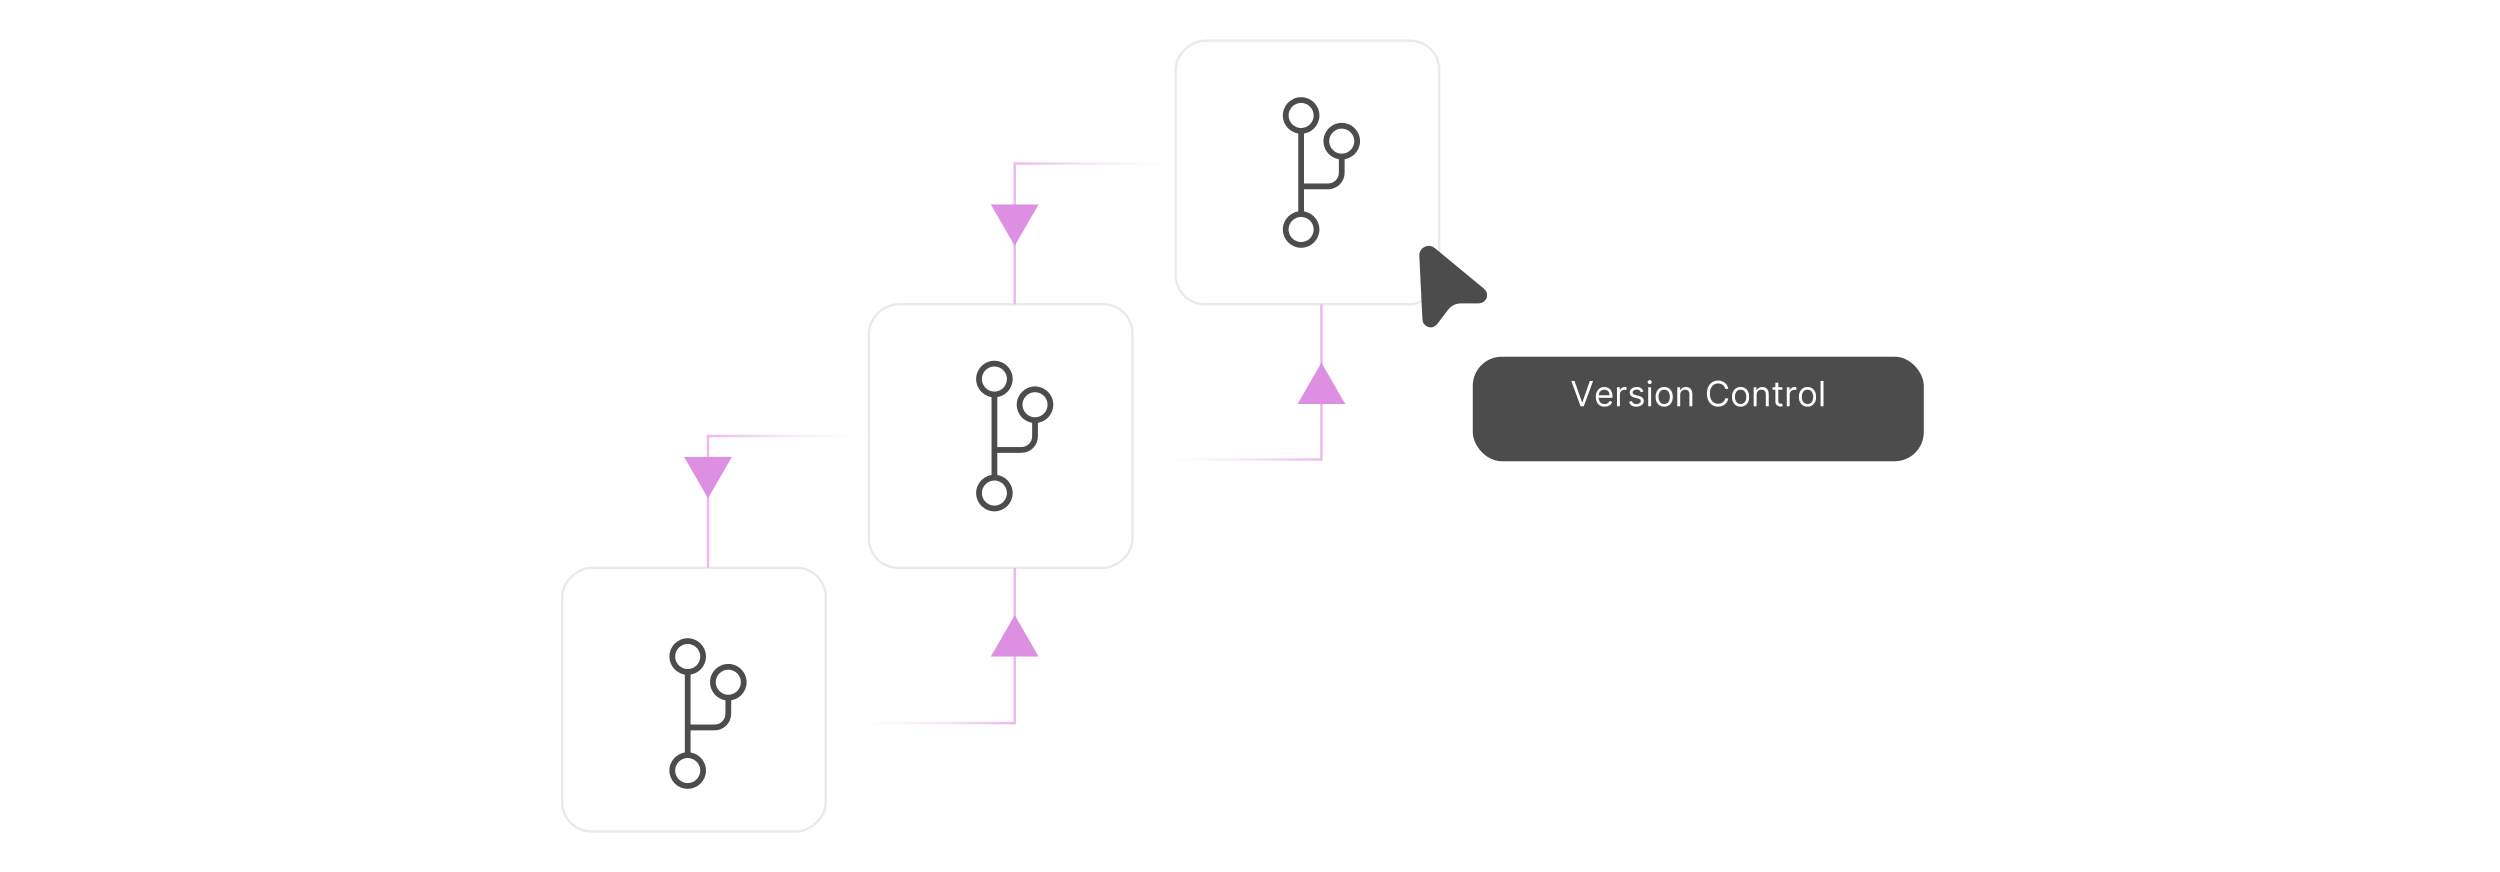 <?xml version="1.0" encoding="UTF-8"?><svg id="Layer_1" xmlns="http://www.w3.org/2000/svg" xmlns:xlink="http://www.w3.org/1999/xlink" viewBox="0 0 860 300"><defs><filter id="drop-shadow-1" x="291.554" y="97.305" width="115.2" height="115.2" filterUnits="userSpaceOnUse"><feOffset dx="0" dy="4.819"/><feGaussianBlur result="blur" stdDeviation="3.855"/><feFlood flood-color="#444" flood-opacity=".09"/><feComposite in2="blur" operator="in"/><feComposite in="SourceGraphic"/></filter><filter id="drop-shadow-2" x="397.154" y="6.825" width="114.96" height="114.96" filterUnits="userSpaceOnUse"><feOffset dx="0" dy="4.819"/><feGaussianBlur result="blur-2" stdDeviation="3.855"/><feFlood flood-color="#444" flood-opacity=".09"/><feComposite in2="blur-2" operator="in"/><feComposite in="SourceGraphic"/></filter><linearGradient id="linear-gradient" x1="348.637" y1="80.259" x2="409.237" y2="80.259" gradientUnits="userSpaceOnUse"><stop offset="0" stop-color="#eab9ee"/><stop offset=".162" stop-color="#ecc2f0" stop-opacity=".862"/><stop offset=".519" stop-color="#f4dbf6" stop-opacity=".509"/><stop offset="1" stop-color="#fff" stop-opacity="0"/></linearGradient><linearGradient id="linear-gradient-2" x1="676.725" y1="-3242.207" x2="737.325" y2="-3242.207" gradientTransform="translate(1131.722 -3110.628) rotate(-180)" xlink:href="#linear-gradient"/><filter id="drop-shadow-3" x="186.194" y="188.025" width="114.96" height="114.96" filterUnits="userSpaceOnUse"><feOffset dx="0" dy="4.819"/><feGaussianBlur result="blur-3" stdDeviation="3.855"/><feFlood flood-color="#444" flood-opacity=".09"/><feComposite in2="blur-3" operator="in"/><feComposite in="SourceGraphic"/></filter><linearGradient id="linear-gradient-3" x1="243.127" y1="172.454" x2="303.728" y2="172.454" xlink:href="#linear-gradient"/><linearGradient id="linear-gradient-4" x1="782.234" y1="-3332.876" x2="842.835" y2="-3332.876" gradientTransform="translate(1131.722 -3110.628) rotate(-180)" xlink:href="#linear-gradient"/><filter id="drop-shadow-4" x="494.4" y="110.551" width="179.52" height="60.24" filterUnits="userSpaceOnUse"><feOffset dx="0" dy="5"/><feGaussianBlur result="blur-4" stdDeviation="4"/><feFlood flood-color="#444" flood-opacity=".09"/><feComposite in2="blur-4" operator="in"/><feComposite in="SourceGraphic"/></filter></defs><rect x="303.728" y="104.666" width="90.668" height="90.668" rx="10" ry="10" transform="translate(499.062 -199.062) rotate(90)" fill="#fff" filter="url(#drop-shadow-1)" stroke="#eaeaea" stroke-miterlimit="10" stroke-width=".82"/><rect x="409.237" y="13.997" width="90.668" height="90.668" rx="10" ry="10" transform="translate(513.903 -395.24) rotate(90)" fill="#fff" filter="url(#drop-shadow-2)" stroke="#eaeaea" stroke-miterlimit="10" stroke-width=".82"/><polyline points="349.062 104.666 349.062 56.277 409.237 56.277" fill="none" stroke="url(#linear-gradient)" stroke-miterlimit="10" stroke-width=".85"/><polyline points="454.572 104.666 454.572 158.068 394.396 158.068" fill="none" stroke="url(#linear-gradient-2)" stroke-miterlimit="10" stroke-width=".85"/><rect x="198.218" y="195.334" width="90.668" height="90.668" rx="10" ry="10" transform="translate(484.221 -2.884) rotate(90)" fill="#fff" filter="url(#drop-shadow-3)" stroke="#eaeaea" stroke-miterlimit="10" stroke-width=".82"/><polyline points="243.552 195.334 243.552 150 303.728 150" fill="none" stroke="url(#linear-gradient-3)" stroke-miterlimit="10" stroke-width=".85"/><polyline points="349.062 195.334 349.062 248.737 288.887 248.737" fill="none" stroke="url(#linear-gradient-4)" stroke-miterlimit="10" stroke-width=".85"/><circle cx="236.566" cy="225.842" r="5.3" fill="#fff" stroke="#4c4c4c" stroke-miterlimit="10" stroke-width="1.984"/><circle cx="236.566" cy="265.067" r="5.3" fill="#fff" stroke="#4c4c4c" stroke-miterlimit="10" stroke-width="1.984"/><circle cx="250.539" cy="234.681" r="5.3" fill="#fff" stroke="#4c4c4c" stroke-miterlimit="10" stroke-width="1.984"/><line x1="236.566" y1="231.142" x2="236.566" y2="259.767" fill="none" stroke="#4c4c4c" stroke-miterlimit="10" stroke-width="1.984"/><path d="M250.539,239.981v5.569c0,2.59-2.1,4.689-4.689,4.689h-9.283" fill="none" stroke="#4c4c4c" stroke-miterlimit="10" stroke-width="1.984"/><circle cx="342.076" cy="130.387" r="5.3" fill="#fff" stroke="#4c4c4c" stroke-miterlimit="10" stroke-width="1.984"/><circle cx="342.076" cy="169.613" r="5.3" fill="#fff" stroke="#4c4c4c" stroke-miterlimit="10" stroke-width="1.984"/><circle cx="356.048" cy="139.227" r="5.3" fill="#fff" stroke="#4c4c4c" stroke-miterlimit="10" stroke-width="1.984"/><line x1="342.076" y1="135.688" x2="342.076" y2="164.312" fill="none" stroke="#4c4c4c" stroke-miterlimit="10" stroke-width="1.984"/><path d="M356.048,144.527v5.569c0,2.59-2.1,4.689-4.689,4.689h-9.283" fill="none" stroke="#4c4c4c" stroke-miterlimit="10" stroke-width="1.984"/><circle cx="447.585" cy="39.719" r="5.3" fill="#fff" stroke="#4c4c4c" stroke-miterlimit="10" stroke-width="1.984"/><circle cx="447.585" cy="78.944" r="5.3" fill="#fff" stroke="#4c4c4c" stroke-miterlimit="10" stroke-width="1.984"/><circle cx="461.558" cy="48.558" r="5.3" fill="#fff" stroke="#4c4c4c" stroke-miterlimit="10" stroke-width="1.984"/><line x1="447.585" y1="45.019" x2="447.585" y2="73.644" fill="none" stroke="#4c4c4c" stroke-miterlimit="10" stroke-width="1.984"/><path d="M461.558,53.858v5.569c0,2.59-2.1,4.689-4.689,4.689h-9.283" fill="none" stroke="#4c4c4c" stroke-miterlimit="10" stroke-width="1.984"/><polygon points="243.552 157.194 251.772 157.194 247.662 164.312 243.552 171.431 239.443 164.312 235.333 157.194 243.552 157.194" fill="#dd90e2"/><polygon points="349.062 225.842 340.842 225.842 344.952 218.723 349.062 211.605 353.172 218.723 357.281 225.842 349.062 225.842" fill="#dd90e2"/><polygon points="349.062 70.342 357.281 70.342 353.172 77.46 349.062 84.579 344.952 77.46 340.842 70.342 349.062 70.342" fill="#dd90e2"/><polygon points="454.572 138.989 446.352 138.989 450.462 131.871 454.572 124.753 458.681 131.871 462.791 138.989 454.572 138.989" fill="#dd90e2"/><rect x="506.636" y="117.708" width="155.146" height="35.959" rx="10" ry="10" fill="#4c4c4c" filter="url(#drop-shadow-4)"/><rect x="506.636" y="131.036" width="155.146" height="9.303" fill="none"/><path d="M541.63,131.035l2.592,7.347h.102l2.591-7.347h1.108l-3.205,8.727h-1.091l-3.204-8.727h1.107Z" fill="#fff"/><path d="M551.994,139.899c-.631,0-1.174-.139-1.63-.419s-.807-.672-1.053-1.177c-.246-.504-.368-1.092-.368-1.762s.122-1.262.368-1.775c.246-.512.59-.912,1.031-1.201.441-.288.958-.433,1.549-.433.341,0,.678.058,1.01.171.333.113.636.297.908.552.273.254.49.59.652,1.008.161.417.242.932.242,1.542v.427h-5.045v-.87h4.022c0-.369-.073-.698-.22-.988-.146-.289-.353-.518-.622-.685s-.584-.252-.948-.252c-.4,0-.746.1-1.037.297-.292.197-.516.453-.672.769s-.234.653-.234,1.015v.579c0,.495.086.913.258,1.255.172.343.412.603.719.78.307.177.663.267,1.069.267.265,0,.504-.038.718-.113.215-.075.4-.19.557-.341.156-.152.276-.342.362-.569l.972.273c-.102.329-.274.618-.516.867-.242.248-.54.441-.895.579s-.754.206-1.197.206Z" fill="#fff"/><path d="M556.238,139.763v-6.546h.972v.989h.068c.119-.324.335-.587.647-.788.312-.202.665-.303,1.057-.303.074,0,.167.001.277.004.111.003.194.008.252.013v1.022c-.034-.008-.112-.021-.232-.04-.121-.019-.248-.028-.382-.028-.318,0-.602.066-.85.199-.249.132-.445.314-.589.545-.143.231-.215.495-.215.791v4.142h-1.006Z" fill="#fff"/><path d="M565.341,134.684l-.903.256c-.057-.151-.14-.299-.249-.441-.109-.144-.258-.262-.445-.355s-.428-.141-.721-.141c-.4,0-.733.091-.999.274-.266.183-.398.415-.398.696,0,.25.091.447.273.593.182.144.466.266.853.362l.972.238c.585.143,1.022.359,1.308.65.287.291.431.665.431,1.123,0,.375-.107.709-.321,1.005-.215.296-.514.528-.897.699s-.829.255-1.338.255c-.668,0-1.221-.144-1.658-.434-.438-.29-.714-.713-.83-1.27l.954-.238c.091.352.264.616.518.792.255.177.588.265.999.265.469,0,.842-.101,1.119-.3.277-.201.415-.441.415-.723,0-.228-.079-.418-.238-.573s-.403-.271-.733-.348l-1.091-.255c-.599-.143-1.039-.363-1.318-.663-.28-.3-.42-.676-.42-1.128,0-.369.104-.695.314-.98s.494-.507.856-.669.773-.243,1.233-.243c.647,0,1.157.142,1.527.427.371.283.635.658.791,1.125Z" fill="#fff"/><path d="M567.488,132.127c-.196,0-.364-.067-.505-.201-.141-.133-.211-.294-.211-.481s.07-.348.211-.481c.141-.133.309-.2.505-.2s.364.067.505.2c.141.134.211.294.211.481s-.07.349-.211.481c-.141.134-.309.201-.505.201ZM566.977,139.763v-6.546h1.006v6.546h-1.006Z" fill="#fff"/><path d="M572.482,139.899c-.591,0-1.108-.141-1.553-.422-.445-.281-.792-.674-1.04-1.18-.249-.506-.373-1.097-.373-1.773,0-.682.124-1.276.373-1.785.248-.508.595-.903,1.04-1.185.444-.281.962-.422,1.553-.422s1.108.141,1.554.422c.444.281.791.677,1.039,1.185.249.509.373,1.103.373,1.785,0,.677-.124,1.268-.373,1.773-.248.506-.595.898-1.039,1.18-.445.281-.963.422-1.554.422ZM572.482,138.996c.449,0,.818-.115,1.108-.346.289-.231.504-.533.644-.908.139-.375.208-.781.208-1.219s-.069-.845-.208-1.223c-.14-.377-.354-.684-.644-.916-.29-.232-.659-.35-1.108-.35-.448,0-.818.117-1.107.35-.29.232-.505.539-.644.916-.14.378-.209.785-.209,1.223s.069.844.209,1.219c.139.375.353.678.644.908.289.231.659.346,1.107.346Z" fill="#fff"/><path d="M577.988,135.826v3.938h-1.006v-6.546h.972v1.023h.085c.154-.332.387-.601.699-.804s.716-.305,1.21-.305c.443,0,.831.091,1.164.271.332.181.591.453.775.818s.276.826.276,1.383v4.159h-1.005v-4.091c0-.514-.134-.916-.401-1.204-.267-.288-.633-.433-1.099-.433-.321,0-.607.07-.859.209-.251.139-.449.342-.594.609-.145.268-.218.591-.218.972Z" fill="#fff"/><path d="M594.538,133.763h-1.057c-.062-.304-.171-.571-.326-.802-.154-.23-.342-.424-.562-.581-.22-.157-.464-.276-.731-.356-.267-.079-.545-.119-.835-.119-.528,0-1.007.134-1.435.4-.427.268-.767.661-1.018,1.182-.252.519-.378,1.157-.378,1.912,0,.756.126,1.395.378,1.914.251.519.591.913,1.018,1.18.428.268.906.401,1.435.401.29,0,.568-.04.835-.12.267-.079.511-.197.731-.355.221-.157.408-.352.562-.584.155-.231.264-.498.326-.799h1.057c-.079.446-.224.846-.435,1.197-.21.352-.472.652-.784.897s-.662.433-1.05.56-.802.191-1.242.191c-.744,0-1.406-.182-1.986-.546-.579-.363-1.035-.88-1.367-1.551-.333-.67-.499-1.466-.499-2.387,0-.92.166-1.715.499-2.386.332-.671.788-1.188,1.367-1.552.58-.363,1.242-.545,1.986-.545.44,0,.855.065,1.242.191.388.129.737.315,1.05.56s.574.545.784.894c.211.352.355.752.435,1.2Z" fill="#fff"/><path d="M598.766,139.899c-.591,0-1.108-.141-1.553-.422s-.791-.674-1.04-1.18c-.248-.506-.373-1.097-.373-1.773,0-.682.125-1.276.373-1.785.249-.508.596-.903,1.04-1.185s.962-.422,1.553-.422,1.109.141,1.554.422.791.677,1.04,1.185c.248.509.373,1.103.373,1.785,0,.677-.125,1.268-.373,1.773-.249.506-.596.898-1.04,1.18s-.963.422-1.554.422ZM598.766,138.996c.449,0,.818-.115,1.108-.346s.504-.533.644-.908c.139-.375.209-.781.209-1.219s-.07-.845-.209-1.223c-.14-.377-.353-.684-.644-.916s-.659-.35-1.108-.35c-.448,0-.817.117-1.107.35s-.505.539-.644.916c-.14.378-.209.785-.209,1.223s.069.844.209,1.219c.139.375.353.678.644.908s.659.346,1.107.346Z" fill="#fff"/><path d="M604.271,135.826v3.938h-1.005v-6.546h.971v1.023h.086c.153-.332.386-.601.698-.804s.716-.305,1.211-.305c.442,0,.831.091,1.163.271.332.181.591.453.775.818s.277.826.277,1.383v4.159h-1.006v-4.091c0-.514-.134-.916-.4-1.204-.268-.288-.634-.433-1.1-.433-.321,0-.607.07-.858.209-.252.139-.45.342-.595.609s-.218.591-.218.972Z" fill="#fff"/><path d="M613.135,133.217v.853h-3.392v-.853h3.392ZM610.731,131.649h1.006v6.239c0,.284.042.497.126.638s.191.234.324.281c.132.047.272.07.419.07.111,0,.202-.007.273-.019.07-.014.128-.023.17-.032l.205.903c-.068.025-.164.052-.286.079-.122.026-.276.04-.464.04-.284,0-.562-.06-.833-.184-.272-.121-.496-.308-.674-.558s-.267-.565-.267-.946v-6.512Z" fill="#fff"/><path d="M614.652,139.763v-6.546h.971v.989h.068c.119-.324.335-.587.648-.788.312-.202.664-.303,1.057-.303.073,0,.166.001.276.004.111.003.195.008.252.013v1.022c-.034-.008-.111-.021-.232-.04s-.248-.028-.382-.028c-.317,0-.602.066-.85.199-.249.132-.444.314-.588.545s-.216.495-.216.791v4.142h-1.005Z" fill="#fff"/><path d="M621.776,139.899c-.591,0-1.108-.141-1.553-.422s-.791-.674-1.04-1.18c-.248-.506-.373-1.097-.373-1.773,0-.682.125-1.276.373-1.785.249-.508.596-.903,1.04-1.185s.962-.422,1.553-.422,1.109.141,1.554.422.791.677,1.04,1.185c.248.509.373,1.103.373,1.785,0,.677-.125,1.268-.373,1.773-.249.506-.596.898-1.04,1.18s-.963.422-1.554.422ZM621.776,138.996c.449,0,.818-.115,1.108-.346s.504-.533.644-.908c.139-.375.209-.781.209-1.219s-.07-.845-.209-1.223c-.14-.377-.353-.684-.644-.916s-.659-.35-1.108-.35c-.448,0-.817.117-1.107.35s-.505.539-.644.916c-.14.378-.209.785-.209,1.223s.069.844.209,1.219c.139.375.353.678.644.908s.659.346,1.107.346Z" fill="#fff"/><path d="M627.282,131.035v8.727h-1.005v-8.727h1.005Z" fill="#fff"/><g id="knKXCF.tif"><path d="M492.616,112.598h-.875c-.043-.02-.085-.048-.13-.059-1.364-.323-2.205-1.267-2.291-2.651-.112-1.806-.186-3.613-.276-5.42-.137-2.777-.275-5.554-.41-8.331-.132-2.704-.279-5.408-.385-8.114-.055-1.407.578-2.477,1.844-3.09,1.254-.606,2.467-.424,3.539.46,5.603,4.616,11.199,9.24,16.793,13.866,1.036.857,1.383,2.063.965,3.227-.422,1.173-1.477,1.872-2.837,1.873-1.942.002-3.885-.003-5.827.001-1.937.004-3.502.776-4.679,2.313-1.048,1.368-2.101,2.734-3.112,4.129-.606.835-1.268,1.557-2.319,1.797Z" fill="#4c4c4c"/></g></svg>